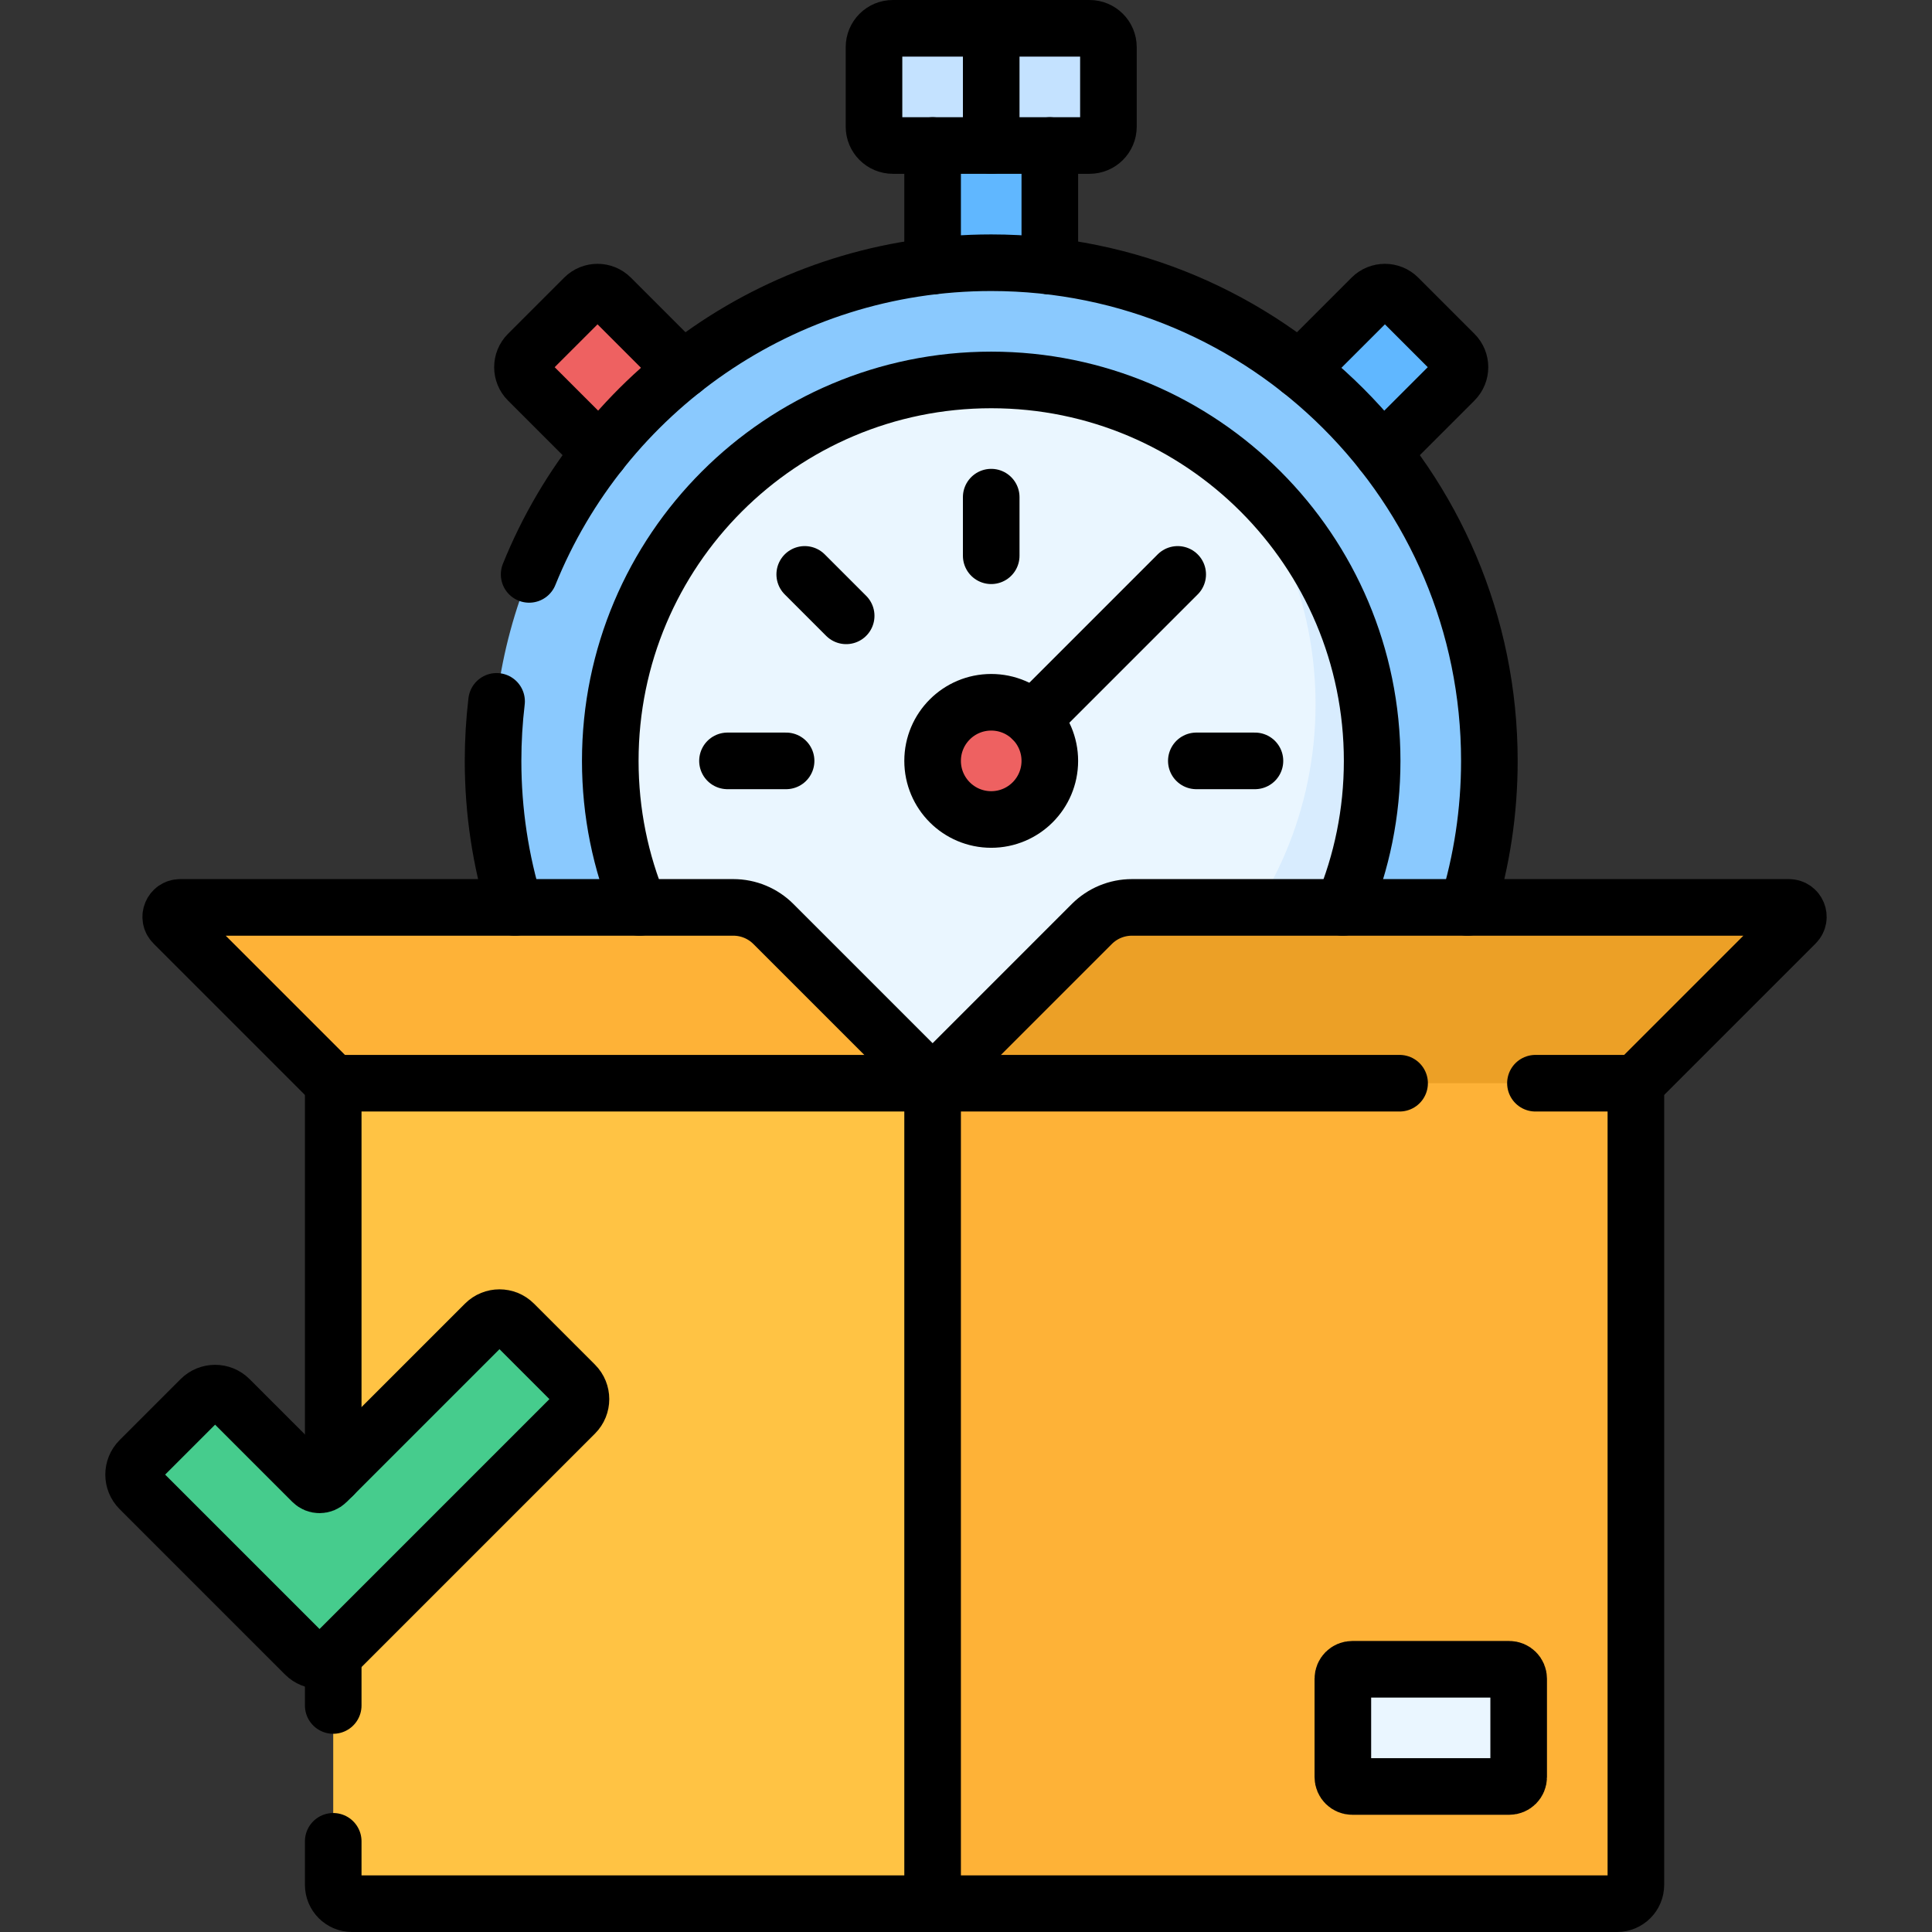 <svg version="1.1" id="Capa_1" xmlns="http://www.w3.org/2000/svg" xmlns:xlink="http://www.w3.org/1999/xlink" x="0px" y="0px" viewBox="0 0 512 512" style="enable-background:new 0 0 512 512;" xml:space="preserve">
<rect x="0" y="0" width="512" height="512" fill="#333333" stroke="none"/>
<g>
	<polygon style="fill:#60B7FF;" points="278.213,85.156 247.151,85.156 247.151,38.562 262.682,23.031 278.213,38.562 &#9;"/>
	<path style="fill:#EE6161;" d="M191.297,108.291l-21.965,21.965l-29.411-29.411c-1.953-1.953-1.953-5.118,0-7.071l14.893-14.893&#10;&#9;&#9;c1.953-1.953,5.118-1.953,7.071,0L191.297,108.291z"/>
	<path style="fill:#60B7FF;" d="M334.067,108.291l21.965,21.965l29.411-29.411c1.953-1.953,1.953-5.118,0-7.071L370.549,78.88&#10;&#9;&#9;c-1.953-1.953-5.118-1.953-7.071,0L334.067,108.291z"/>
	<circle style="fill:#8AC9FE;" cx="262.682" cy="201.641" r="132.016"/>
	<circle style="fill:#EAF6FF;" cx="262.682" cy="201.641" r="100.953"/>
	<path style="fill:#D8ECFE;" d="M326.174,123.149c14.047,17.344,22.461,39.435,22.461,63.492&#10;&#9;&#9;c0,55.755-45.198,100.953-100.953,100.953c-24.057,0-46.148-8.415-63.492-22.461c18.508,22.852,46.794,37.461,78.492,37.461&#10;&#9;&#9;c55.755,0,100.953-45.198,100.953-100.953C363.635,169.943,349.026,141.657,326.174,123.149z"/>
	<circle style="fill:#EE6161;" cx="262.682" cy="201.641" r="15.531"/>
	<path style="fill:#C4E2FF;" d="M288.744,38.562h-52.125c-2.761,0-5-2.239-5-5V12.5c0-2.761,2.239-5,5-5h52.125c2.761,0,5,2.239,5,5&#10;&#9;&#9;v21.062C293.744,36.324,291.506,38.562,288.744,38.562z"/>
	<path style="fill:#ECA026;" d="M299.958,240.469h174.126c2.227,0,3.343,2.693,1.768,4.268l-42.326,42.326l-93.188,15.531&#10;&#9;&#9;l-93.188-15.531l42.2-42.2C292.164,242.049,295.979,240.469,299.958,240.469z"/>
	<path style="fill:#FEB237;" d="M194.344,240.469H47.749c-2.227,0-3.343,2.693-1.768,4.268l42.326,42.326l65.656,15.531&#10;&#9;&#9;l93.188-15.531l-42.2-42.2C202.137,242.049,198.322,240.469,194.344,240.469z"/>
	<path style="fill:#FEB237;" d="M428.526,504.5H247.151l-15.531-155.312l15.531-62.125h186.375V499.5&#10;&#9;&#9;C433.526,502.261,431.287,504.5,428.526,504.5z"/>
	<path style="fill:#EAF6FF;" d="M399.963,473.438h-41.594c-1.381,0-2.5-1.119-2.5-2.5v-26.062c0-1.381,1.119-2.5,2.5-2.5h41.594&#10;&#9;&#9;c1.381,0,2.5,1.119,2.5,2.5v26.062C402.463,472.318,401.344,473.438,399.963,473.438z"/>
	<path style="fill:#FFC344;" d="M93.308,504.5h153.843V287.062H88.308V499.5C88.308,502.261,90.546,504.5,93.308,504.5z"/>
	<path style="fill:#46CC8D;" d="M128.531,350.777l-41.928,41.928c-1.06,1.06-2.778,1.06-3.838,0l-21.923-21.923&#10;&#9;&#9;c-2.12-2.12-5.556-2.12-7.676,0l-16.167,16.167c-2.12,2.12-2.12,5.556,0,7.676l43.846,43.846c2.12,2.12,5.556,2.12,7.676,0&#10;&#9;&#9;l63.851-63.851c2.12-2.12,2.12-5.556,0-7.676l-16.167-16.167C134.087,348.658,130.651,348.658,128.531,350.777z"/>
	<path style="fill:none;stroke:#000000;stroke-width:15;stroke-linecap:round;stroke-linejoin:round;stroke-miterlimit:10;" d="&#10;&#9;&#9;M406.907,287.062h26.619V499.5c0,2.761-2.239,5-5,5H247.151"/>
	
		<line style="fill:none;stroke:#000000;stroke-width:15;stroke-linecap:round;stroke-linejoin:round;stroke-miterlimit:10;" x1="247.151" y1="287.062" x2="370.907" y2="287.062"/>
	<path style="fill:none;stroke:#000000;stroke-width:15;stroke-linecap:round;stroke-linejoin:round;stroke-miterlimit:10;" d="&#10;&#9;&#9;M399.963,473.438h-41.594c-1.381,0-2.5-1.119-2.5-2.5v-26.062c0-1.381,1.119-2.5,2.5-2.5h41.594c1.381,0,2.5,1.119,2.5,2.5v26.062&#10;&#9;&#9;C402.463,472.318,401.344,473.438,399.963,473.438z"/>
	<path style="fill:none;stroke:#000000;stroke-width:15;stroke-linecap:round;stroke-linejoin:round;stroke-miterlimit:10;" d="&#10;&#9;&#9;M247.151,287.062l42.2-42.2c2.813-2.813,6.628-4.393,10.607-4.393h174.126c2.227,0,3.343,2.693,1.768,4.268l-42.326,42.326"/>
	<path style="fill:none;stroke:#000000;stroke-width:15;stroke-linecap:round;stroke-linejoin:round;stroke-miterlimit:10;" d="&#10;&#9;&#9;M247.151,287.062l-42.2-42.2c-2.813-2.813-6.628-4.393-10.607-4.393H47.749c-2.227,0-3.343,2.693-1.768,4.268l42.326,42.326"/>
	<path style="fill:none;stroke:#000000;stroke-width:15;stroke-linecap:round;stroke-linejoin:round;stroke-miterlimit:10;" d="&#10;&#9;&#9;M128.531,350.777l-41.928,41.928c-1.06,1.06-2.778,1.06-3.838,0l-21.923-21.923c-2.12-2.12-5.556-2.12-7.676,0l-16.167,16.167&#10;&#9;&#9;c-2.12,2.12-2.12,5.556,0,7.676l43.846,43.846c2.12,2.12,5.556,2.12,7.676,0l63.851-63.851c2.12-2.12,2.12-5.556,0-7.676&#10;&#9;&#9;l-16.167-16.167C134.087,348.658,130.651,348.658,128.531,350.777z"/>
	
		<circle style="fill:none;stroke:#000000;stroke-width:15;stroke-linecap:round;stroke-linejoin:round;stroke-miterlimit:10;" cx="262.682" cy="201.641" r="15.531"/>
	<path style="fill:none;stroke:#000000;stroke-width:15;stroke-linecap:round;stroke-linejoin:round;stroke-miterlimit:10;" d="&#10;&#9;&#9;M288.744,38.562h-52.125c-2.761,0-5-2.239-5-5V12.5c0-2.761,2.239-5,5-5h52.125c2.761,0,5,2.239,5,5v21.062&#10;&#9;&#9;C293.744,36.324,291.506,38.562,288.744,38.562z"/>
	
		<line style="fill:none;stroke:#000000;stroke-width:15;stroke-linecap:round;stroke-linejoin:round;stroke-miterlimit:10;" x1="262.682" y1="7.5" x2="262.682" y2="38.562"/>
	
		<line style="fill:none;stroke:#000000;stroke-width:15;stroke-linecap:round;stroke-linejoin:round;stroke-miterlimit:10;" x1="262.682" y1="147.281" x2="262.682" y2="131.75"/>
	
		<line style="fill:none;stroke:#000000;stroke-width:15;stroke-linecap:round;stroke-linejoin:round;stroke-miterlimit:10;" x1="273.664" y1="190.658" x2="312.102" y2="152.22"/>
	
		<line style="fill:none;stroke:#000000;stroke-width:15;stroke-linecap:round;stroke-linejoin:round;stroke-miterlimit:10;" x1="317.041" y1="201.641" x2="332.573" y2="201.641"/>
	
		<line style="fill:none;stroke:#000000;stroke-width:15;stroke-linecap:round;stroke-linejoin:round;stroke-miterlimit:10;" x1="224.244" y1="163.203" x2="213.262" y2="152.22"/>
	
		<line style="fill:none;stroke:#000000;stroke-width:15;stroke-linecap:round;stroke-linejoin:round;stroke-miterlimit:10;" x1="208.323" y1="201.641" x2="192.791" y2="201.641"/>
	<path style="fill:none;stroke:#000000;stroke-width:15;stroke-linecap:round;stroke-linejoin:round;stroke-miterlimit:10;" d="&#10;&#9;&#9;M355.898,240.469c4.985-11.953,7.737-25.069,7.737-38.828c0-55.755-45.198-100.953-100.953-100.953&#10;&#9;&#9;s-100.953,45.198-100.953,100.953c0,13.759,2.753,26.875,7.737,38.828"/>
	<path style="fill:none;stroke:#000000;stroke-width:15;stroke-linecap:round;stroke-linejoin:round;stroke-miterlimit:10;" d="&#10;&#9;&#9;M131.599,185.867c-0.616,5.172-0.933,10.436-0.933,15.774c0,13.513,2.031,26.552,5.803,38.828"/>
	<path style="fill:none;stroke:#000000;stroke-width:15;stroke-linecap:round;stroke-linejoin:round;stroke-miterlimit:10;" d="&#10;&#9;&#9;M388.894,240.469c3.772-12.276,5.803-25.315,5.803-38.828c0-72.91-59.105-132.016-132.016-132.016&#10;&#9;&#9;c-55.436,0-102.891,34.169-122.454,82.595"/>
	<path style="fill:none;stroke:#000000;stroke-width:15;stroke-linecap:round;stroke-linejoin:round;stroke-miterlimit:10;" d="&#10;&#9;&#9;M180.96,97.954L161.886,78.88c-1.953-1.953-5.118-1.953-7.071,0l-14.893,14.893c-1.953,1.953-1.953,5.118,0,7.071l19.074,19.074"/>
	<path style="fill:none;stroke:#000000;stroke-width:15;stroke-linecap:round;stroke-linejoin:round;stroke-miterlimit:10;" d="&#10;&#9;&#9;M366.368,119.918l19.074-19.074c1.953-1.953,1.953-5.118,0-7.071L370.549,78.88c-1.953-1.953-5.118-1.953-7.071,0l-19.074,19.074"/>
	
		<line style="fill:none;stroke:#000000;stroke-width:15;stroke-linecap:round;stroke-linejoin:round;stroke-miterlimit:10;" x1="247.151" y1="38.562" x2="247.151" y2="70.53"/>
	
		<line style="fill:none;stroke:#000000;stroke-width:15;stroke-linecap:round;stroke-linejoin:round;stroke-miterlimit:10;" x1="278.213" y1="70.53" x2="278.213" y2="38.562"/>
	<path style="fill:none;stroke:#000000;stroke-width:15;stroke-linecap:round;stroke-linejoin:round;stroke-miterlimit:10;" d="&#10;&#9;&#9;M88.308,487.969V499.5c0,2.761,2.239,5,5,5h153.843V287.062H88.308v103.938"/>
	<path style="fill:none;stroke:#000000;stroke-width:15;stroke-linecap:round;stroke-linejoin:round;stroke-miterlimit:10;" d="&#10;&#9;&#9;M88.523,438.47c-0.07,0.07-0.142,0.138-0.215,0.204v13.296"/>
</g>
<g>
</g>
<g>
</g>
<g>
</g>
<g>
</g>
<g>
</g>
<g>
</g>
<g>
</g>
<g>
</g>
<g>
</g>
<g>
</g>
<g>
</g>
<g>
</g>
<g>
</g>
<g>
</g>
<g>
</g>
</svg>